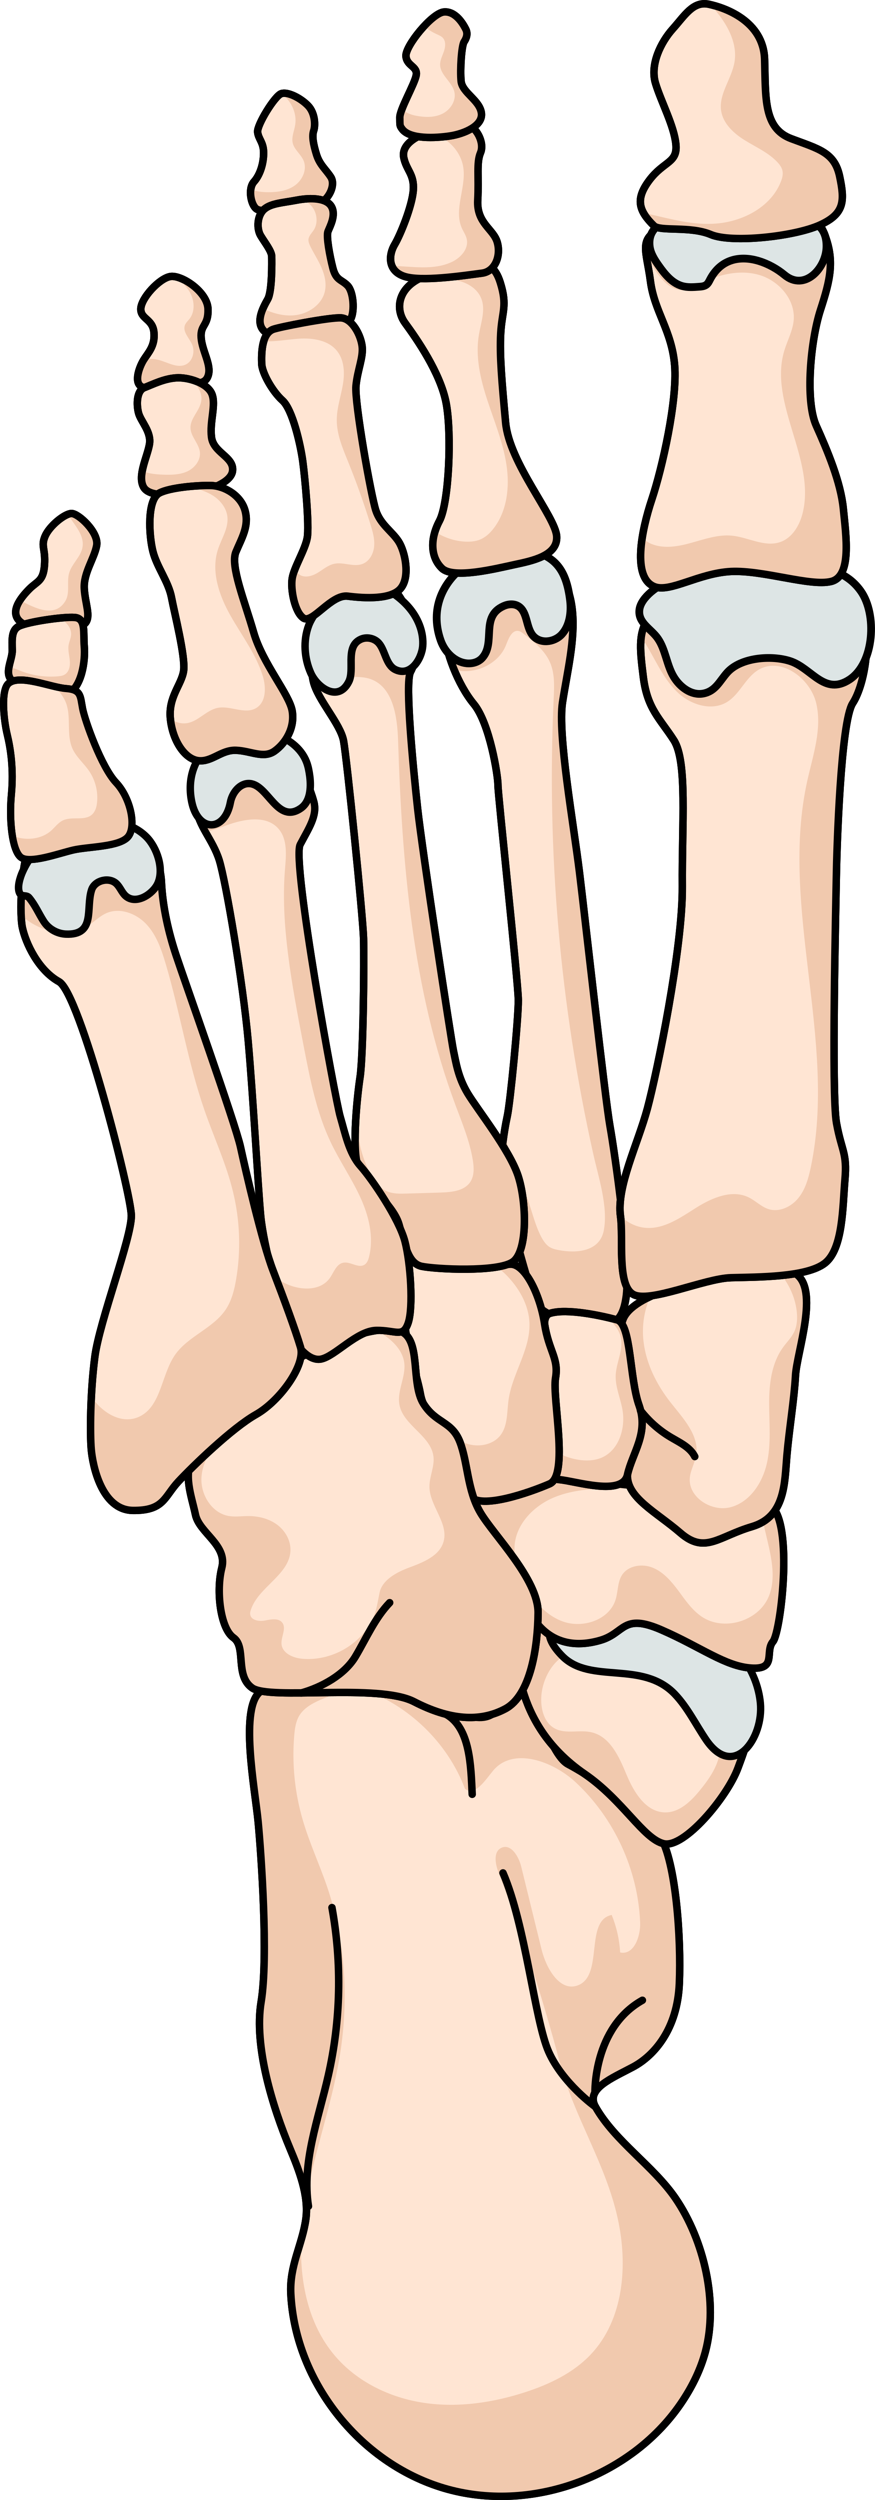 <?xml version="1.0" encoding="utf-8"?>
<!-- Generator: Adobe Illustrator 24.0.1, SVG Export Plug-In . SVG Version: 6.00 Build 0)  -->
<svg version="1.1" id="Camada_1" xmlns="http://www.w3.org/2000/svg" xmlns:xlink="http://www.w3.org/1999/xlink" x="0px" y="0px"
	 width="119.93px" height="342.58px" viewBox="0 0 119.93 342.58" enable-background="new 0 0 119.93 342.58" xml:space="preserve">
<g>
	
		<path fill="#FFE5D3" stroke="#000000" stroke-width="1.023" stroke-linecap="round" stroke-linejoin="round" stroke-miterlimit="10" d="
		M65.01,77.27c-1.93,1.03-4.3,6.04-4.15,9.01c0.15,2.97,1.89,7.54,4.08,10.19c2.19,2.65,3.32,9.87,3.31,11.11
		c-0.01,1.23,2.77,26.92,2.79,29.45c0.02,2.53-1.1,14.05-1.51,15.91c-0.41,1.86-1.32,7.33-0.62,9.92s3.6,14.13,4.6,15.79
		c1,1.66,5.75,3.16,7.8,2.96c2.06-0.19,3.99,0.34,4.54-4.13c0.55-4.46-1.56-19.32-2.24-23.14c-0.68-3.83-3.35-27.97-4.18-34.77
		c-0.83-6.8-3.01-18.92-2.33-23.33c0.69-4.41,1.73-8.53,1.36-12.45c-0.37-3.92-2.06-6.03-4.26-6.67
		C72.01,76.47,66.84,76.29,65.01,77.27z"/>
	<path fill="#F1C9AE" d="M85.86,177.48c0.55-4.46-1.56-19.32-2.24-23.14c-0.68-3.83-3.35-27.97-4.18-34.77
		c-0.83-6.8-3.01-18.92-2.33-23.33c0.69-4.41,1.73-8.53,1.36-12.45s-2.06-6.03-4.26-6.67c-2.2-0.64-7.37-0.82-9.2,0.16
		c-1.93,1.03-4.3,6.04-4.15,9.01c0.08,1.56,0.6,3.56,1.39,5.49c2.76,0.73,6.1-0.72,7.13-3.45c0.33-0.87,0.82-2.08,1.73-1.86
		c0.23,0.05,0.42,0.2,0.61,0.34c1.45,1.12,2.96,2.31,3.68,3.99c0.65,1.52,0.57,3.24,0.49,4.89c-0.97,20.94,0.86,42,5.43,62.46
		c0.7,3.15,2.07,7.24,1.43,10.49c-0.56,2.82-3.64,3.15-6.21,2.65c-0.48-0.09-0.97-0.22-1.36-0.51c-1.51-1.16-2.26-5.01-2.96-6.73
		c-1.17-2.86-2.34-5.76-3.12-8.75c-0.37,2.42-0.69,5.7-0.19,7.55c0.7,2.59,3.6,14.13,4.6,15.79s5.75,3.16,7.8,2.96
		C83.38,181.41,85.31,181.94,85.86,177.48z"/>
	
		<path fill="none" stroke="#000000" stroke-width="1.023" stroke-linecap="round" stroke-linejoin="round" stroke-miterlimit="10" d="
		M65.01,77.27c-1.93,1.03-4.3,6.04-4.15,9.01c0.15,2.97,1.89,7.54,4.08,10.19c2.19,2.65,3.32,9.87,3.31,11.11
		c-0.01,1.23,2.77,26.92,2.79,29.45c0.02,2.53-1.1,14.05-1.51,15.91c-0.41,1.86-1.32,7.33-0.62,9.92s3.6,14.13,4.6,15.79
		c1,1.66,5.75,3.16,7.8,2.96c2.06-0.19,3.99,0.34,4.54-4.13c0.55-4.46-1.56-19.32-2.24-23.14c-0.68-3.83-3.35-27.97-4.18-34.77
		c-0.83-6.8-3.01-18.92-2.33-23.33c0.69-4.41,1.73-8.53,1.36-12.45c-0.37-3.92-2.06-6.03-4.26-6.67
		C72.01,76.47,66.84,76.29,65.01,77.27z"/>
	
		<path fill="#DDE5E5" stroke="#000000" stroke-width="1.06" stroke-linecap="round" stroke-linejoin="round" stroke-miterlimit="10" d="
		M60.4,87.75c0.57,1.63,1.95,2.98,3.55,3.14c0.78,0.08,1.61-0.14,2.15-0.74c1.89-2.1-0.32-5.67,2.94-7.11
		c0.67-0.3,1.49-0.35,2.1,0.08c1.14,0.81,0.96,2.71,1.81,3.86c0.95,1.29,2.98,1.11,4.05-0.06c1.07-1.17,1.33-2.98,1.14-4.62
		c-0.53-4.39-2.17-6.34-6.22-7C65.88,74.31,57.64,79.9,60.4,87.75z"/>
	
		<path fill="#FFE5D3" stroke="#000000" stroke-width="1.023" stroke-linecap="round" stroke-linejoin="round" stroke-miterlimit="10" d="
		M35.79,231.72c-3.06,2.04-0.83,13.47-0.41,17.9c0.42,4.43,1.42,18.6,0.41,24.69s1.59,14.45,3.98,20.15c1.2,2.87,2.6,6.42,2.15,9.62
		c-0.51,3.58-2.26,6.37-2.06,10.25c0.62,12.23,9.74,23.56,21.56,26.78c11.82,3.22,25.43-1.92,32.16-12.15
		c1.37-2.08,2.47-4.34,3.11-6.74c1.79-6.75-0.19-15.25-4.1-20.98c-3.06-4.48-8.28-7.78-10.98-12.55c-1.4-2.48,2.26-3.91,5.17-5.47
		c2.91-1.56,6.07-5.2,6.33-11.42c0.27-6.22-0.47-16.7-2.64-20.19c-2.17-3.49-9.92-8.45-12.59-9.85c-2.67-1.4-4.62-10.52-6.95-10.45
		c-2.34,0.07-1.68,4.36-5.62,4.01s-8.08-3-12.85-4.07C47.7,230.18,39.01,229.57,35.79,231.72z"/>
	<path fill="#F1C9AE" d="M93.58,328.96c1.37-2.08,2.47-4.34,3.11-6.74c1.79-6.75-0.19-15.25-4.1-20.98
		c-3.06-4.48-8.28-7.78-10.98-12.55c-1.4-2.48,2.26-3.91,5.17-5.47c2.91-1.56,6.07-5.2,6.33-11.42c0.27-6.22-0.47-16.7-2.64-20.19
		c-2.17-3.49-9.92-8.45-12.59-9.85c-2.67-1.4-4.62-10.52-6.95-10.45s-1.68,4.36-5.62,4.01c-3.93-0.35-8.08-3-12.85-4.07
		c-4.76-1.06-13.45-1.67-16.67,0.47c-3.06,2.04-0.83,13.47-0.41,17.9c0.42,4.43,1.42,18.6,0.41,24.69
		c-1.01,6.09,1.59,14.45,3.98,20.15c0.88,2.11,1.87,4.58,2.15,7.02c1.15-6.5,3.45-12.76,4.57-19.27c1.36-7.86,0.92-16.08-1.64-23.63
		c-1.05-3.09-2.44-6.05-3.35-9.18c-1.1-3.75-1.5-7.71-1.17-11.61c0.08-0.93,0.21-1.9,0.69-2.7c0.62-1.02,1.72-1.65,2.81-2.13
		c1.82-0.8,3.77-1.33,5.75-1.56c6.4,2.23,11.76,7.36,14.15,13.71c1.33,1.09,2.75-1.13,3.84-2.46c2.71-3.31,8.16-1.36,11.3,1.54
		c5.31,4.93,8.57,12,8.87,19.23c0.08,1.91-0.86,4.53-2.74,4.12c-0.1-1.76-0.49-3.5-1.16-5.14c-3.76,0.77-1.05,8.3-4.64,9.65
		c-2.49,0.93-4.35-2.36-4.98-4.95c-0.93-3.77-1.85-7.55-2.78-11.32c-0.34-1.39-1.4-3.18-2.71-2.58c-1.13,0.51-0.86,2.17-0.42,3.33
		c3.28,8.58,6.1,17.34,8.45,26.22c1.96,7.41,6.22,13.62,7.9,21.21c1.43,6.47,0.84,13.92-3.74,18.72c-2.37,2.48-5.57,4.01-8.83,5.08
		c-4.48,1.47-9.28,2.19-13.95,1.5s-9.2-2.87-12.25-6.47c-3.68-4.34-4.84-10.2-4.6-15.96c-0.69,2.4-1.58,4.65-1.44,7.49
		c0.62,12.23,9.74,23.56,21.56,26.78C73.23,344.33,86.84,339.19,93.58,328.96z"/>
	
		<path fill="none" stroke="#000000" stroke-width="1.023" stroke-linecap="round" stroke-linejoin="round" stroke-miterlimit="10" d="
		M35.79,231.72c-3.06,2.04-0.83,13.47-0.41,17.9c0.42,4.43,1.42,18.6,0.41,24.69s1.59,14.45,3.98,20.15c1.2,2.87,2.6,6.42,2.15,9.62
		c-0.51,3.58-2.26,6.37-2.06,10.25c0.62,12.23,9.74,23.56,21.56,26.78c11.82,3.22,25.43-1.92,32.16-12.15
		c1.37-2.08,2.47-4.34,3.11-6.74c1.79-6.75-0.19-15.25-4.1-20.98c-3.06-4.48-8.28-7.78-10.98-12.55c-1.4-2.48,2.26-3.91,5.17-5.47
		c2.91-1.56,6.07-5.2,6.33-11.42c0.27-6.22-0.47-16.7-2.64-20.19c-2.17-3.49-9.92-8.45-12.59-9.85c-2.67-1.4-4.62-10.52-6.95-10.45
		c-2.34,0.07-1.68,4.36-5.62,4.01s-8.08-3-12.85-4.07C47.7,230.18,39.01,229.57,35.79,231.72z"/>
	
		<path fill="#FFE5D3" stroke="#000000" stroke-width="1.023" stroke-linecap="round" stroke-linejoin="round" stroke-miterlimit="10" d="
		M73.52,222.35c-1.2-0.02-2.92,5.69-1.88,9.22s3.24,7.9,8.5,11.51c5.26,3.61,8.05,8.91,10.84,9.56c2.78,0.65,8.65-6.32,10.16-10.36
		c1.51-4.04,3.57-9.58,0.35-13.55s-11.51-8.11-15.36-6.1C79.66,226.02,76.7,222.4,73.52,222.35z"/>
	<path fill="#F1C9AE" d="M101.5,228.72c-0.6-0.74-1.38-1.49-2.28-2.2c-0.26,0.29-0.48,0.61-0.64,0.98c-0.4,0.91-0.38,1.95-0.3,2.94
		c0.31,3.83,1.37,7.84-0.1,11.38c-0.52,1.25-1.32,2.35-2.17,3.4c-1.25,1.56-2.87,3.16-4.87,3.13c-2.61-0.05-4.26-2.75-5.26-5.16
		c-1-2.41-2.23-5.2-4.77-5.81c-1.65-0.4-3.5,0.27-5.01-0.5c-1.68-0.86-2.11-3.11-1.85-4.98c0.39-2.8,2.49-5.77,5.31-5.55l2.4-2.35
		c-3.77,0.46-6.05-1.62-8.45-1.66c-1.2-0.02-2.92,5.69-1.88,9.22s3.24,7.9,8.5,11.51s8.05,8.91,10.84,9.56
		c2.78,0.65,8.65-6.32,10.16-10.36C102.66,238.24,104.72,232.69,101.5,228.72z"/>
	
		<path fill="none" stroke="#000000" stroke-width="1.023" stroke-linecap="round" stroke-linejoin="round" stroke-miterlimit="10" d="
		M73.52,222.35c-1.2-0.02-2.92,5.69-1.88,9.22s3.24,7.9,8.5,11.51c5.26,3.61,8.05,8.91,10.84,9.56c2.78,0.65,8.65-6.32,10.16-10.36
		c1.51-4.04,3.57-9.58,0.35-13.55s-11.51-8.11-15.36-6.1C79.66,226.02,76.7,222.4,73.52,222.35z"/>
	<path fill="#DDE5E5" stroke="#000000" stroke-linecap="round" stroke-linejoin="round" stroke-miterlimit="10" d="M92.5,232.15
		c1.75,1.84,2.87,4.18,4.3,6.28c3.8,5.53,7.89-0.25,7.42-5.08c-0.42-4.32-3.27-8.18-6.96-10.46c-3.7-2.28-8.15-3.1-12.49-2.99
		c-3.9,0.09-13.47,1.22-7.68,7.05C80.94,230.82,88.05,227.48,92.5,232.15z"/>
	
		<path fill="#FFE5D3" stroke="#000000" stroke-width="1.023" stroke-linecap="round" stroke-linejoin="round" stroke-miterlimit="10" d="
		M73.52,222.35c2.26,2.86,5.41,3.4,8.78,2.41c3.37-0.98,3-3.77,8.39-1.41c5.39,2.35,8.72,4.99,12.28,5.22
		c3.56,0.24,1.82-2.25,2.97-3.62c1.14-1.36,3.04-17.84-0.83-18.91s-19.21-2.57-21.2-2.78c-1.99-0.2-8.48-1.53-12.73-0.23
		c-4.25,1.3-5.36-0.09-6.08,2.71C64.39,208.55,71.24,219.45,73.52,222.35z"/>
	<path fill="#F1C9AE" d="M105.11,206.04c-0.32-0.09-0.73-0.18-1.19-0.27c0.42,1.76,0.84,3.52,1.25,5.28
		c0.61,2.58,1.21,5.39,0.15,7.82c-1.45,3.32-6.16,4.69-9.15,2.65c-1.31-0.89-2.23-2.24-3.17-3.52c-0.95-1.27-2.02-2.55-3.48-3.16
		c-1.46-0.62-3.41-0.35-4.27,0.99c-0.62,0.98-0.53,2.24-0.87,3.35c-0.85,2.79-4.48,4-7.23,3.01c-2.75-0.99-4.63-3.57-5.76-6.26
		c-0.52-1.25-0.93-2.59-0.87-3.95c0.12-3.07,2.61-5.64,5.45-6.81c2.84-1.17,6-1.21,9.08-1.24l1.86,0.14
		c0.28-0.12,0.57-0.26,0.86-0.4c-1.9-0.2-3.34-0.34-3.87-0.4c-1.99-0.2-8.48-1.53-12.73-0.23c-4.25,1.3-5.36-0.09-6.08,2.71
		s6.13,13.71,8.42,16.6c2.26,2.86,5.41,3.4,8.78,2.41c3.37-0.98,3-3.77,8.39-1.41c5.39,2.35,8.72,4.99,12.28,5.22
		c3.56,0.24,1.82-2.25,2.97-3.62C107.09,223.59,108.99,207.12,105.11,206.04z"/>
	
		<path fill="none" stroke="#000000" stroke-width="1.023" stroke-linecap="round" stroke-linejoin="round" stroke-miterlimit="10" d="
		M73.52,222.35c2.26,2.86,5.41,3.4,8.78,2.41c3.37-0.98,3-3.77,8.39-1.41c5.39,2.35,8.72,4.99,12.28,5.22
		c3.56,0.24,1.82-2.25,2.97-3.62c1.14-1.36,3.04-17.84-0.83-18.91s-19.21-2.57-21.2-2.78c-1.99-0.2-8.48-1.53-12.73-0.23
		c-4.25,1.3-5.36-0.09-6.08,2.71C64.39,208.55,71.24,219.45,73.52,222.35z"/>
	
		<path fill="none" stroke="#000000" stroke-width="1.023" stroke-linecap="round" stroke-linejoin="round" stroke-miterlimit="10" d="
		M81.55,286.73c0,0-0.25-8.85,6.5-12.64"/>
	
		<path fill="#FFE5D3" stroke="#000000" stroke-width="1.023" stroke-linecap="round" stroke-linejoin="round" stroke-miterlimit="10" d="
		M109.03,174.51c3.33,2.18,0.18,10.74,0,14.02c-0.18,3.28-0.86,7.26-1.18,10.96s-0.19,8.34-4.79,9.7s-6.42,3.78-9.79,0.87
		s-7.39-4.84-7.27-7.99c0.12-3.15,2.66-6.22,1.6-9.47c-1.06-3.25-3.52-8.38-2.2-11.82s10.38-5.58,14.77-5.71
		C104.57,174.94,106.63,172.94,109.03,174.51z"/>
	<path fill="#F1C9AE" d="M103.06,209.19c4.61-1.36,4.47-6,4.79-9.7c0.32-3.7,1-7.68,1.18-10.96c0.18-3.28,3.33-11.84,0-14.02
		c-0.85-0.56-1.66-0.66-2.55-0.56c1.45,1.6,2.47,3.56,2.72,5.71c0.11,0.97,0.07,1.99-0.36,2.87c-0.37,0.76-0.99,1.37-1.49,2.06
		c-1.61,2.19-1.94,5.07-1.93,7.79c0.01,2.72,0.29,5.48-0.31,8.14c-0.6,2.66-2.31,5.28-4.94,6c-2.62,0.72-5.9-1.36-5.62-4.06
		c0.11-1.04,0.68-1.99,0.86-3.02c0.48-2.74-1.78-5.08-3.5-7.27c-1.91-2.43-3.36-5.31-3.71-8.38c-0.24-2.08,0.08-4.24,0.94-6.12
		c-1.85,0.86-3.3,1.91-3.76,3.13c-1.32,3.44,1.14,8.57,2.2,11.82c1.06,3.25-1.47,6.33-1.6,9.47s3.91,5.08,7.27,7.99
		C96.64,212.97,98.45,210.55,103.06,209.19z"/>
	
		<path fill="none" stroke="#000000" stroke-width="1.023" stroke-linecap="round" stroke-linejoin="round" stroke-miterlimit="10" d="
		M109.03,174.51c3.33,2.18,0.18,10.74,0,14.02c-0.18,3.28-0.86,7.26-1.18,10.96s-0.19,8.34-4.79,9.7s-6.42,3.78-9.79,0.87
		s-7.39-4.84-7.27-7.99c0.12-3.15,2.66-6.22,1.6-9.47c-1.06-3.25-3.52-8.38-2.2-11.82s10.38-5.58,14.77-5.71
		C104.57,174.94,106.63,172.94,109.03,174.51z"/>
	
		<path fill="#FFE5D3" stroke="#000000" stroke-width="1.023" stroke-linecap="round" stroke-linejoin="round" stroke-miterlimit="10" d="
		M75.37,179.97c-1.49,0.48-0.41,4.11,0.19,6.69s-4.01,5.99-2.52,9.5c1.5,3.51,1.31,6.38,3.63,6.59c2.33,0.21,8.67,2.32,9.33-0.67
		c0.66-2.99,2.94-5.69,1.6-9.47c-1.35-3.78-1.06-11.21-3.03-11.75C82.59,180.32,77.69,179.23,75.37,179.97z"/>
	<path fill="#F1C9AE" d="M86.01,202.07c0.66-2.99,2.94-5.69,1.6-9.47c-1.35-3.78-1.06-11.21-3.03-11.75
		c-0.37-0.1-0.84-0.22-1.37-0.34c0.84,0.78,1.62,1.62,1.87,2.72c0.4,1.71-0.6,3.42-0.69,5.17c-0.08,1.62,0.64,3.15,0.92,4.74
		c0.46,2.55-0.47,5.58-2.85,6.6c-1.01,0.43-2.16,0.46-3.24,0.28c-2.42-0.4-4.66-1.82-6.05-3.84l0.39-3.28
		c-0.21,0.18-0.42,0.36-0.62,0.54c-0.24,0.89-0.28,1.81,0.12,2.73c1.5,3.51,1.31,6.38,3.63,6.59
		C79,202.96,85.35,205.07,86.01,202.07z"/>
	
		<path fill="none" stroke="#000000" stroke-width="1.023" stroke-linecap="round" stroke-linejoin="round" stroke-miterlimit="10" d="
		M75.37,179.97c-1.49,0.48-0.41,4.11,0.19,6.69s-4.01,5.99-2.52,9.5c1.5,3.51,1.31,6.38,3.63,6.59c2.33,0.21,8.67,2.32,9.33-0.67
		c0.66-2.99,2.94-5.69,1.6-9.47c-1.35-3.78-1.06-11.21-3.03-11.75C82.59,180.32,77.69,179.23,75.37,179.97z"/>
	
		<path fill="#FFE5D3" stroke="#000000" stroke-width="1.023" stroke-linecap="round" stroke-linejoin="round" stroke-miterlimit="10" d="
		M69.86,173.24c2.1-0.21,4.19,4.3,4.77,8.12c0.58,3.82,1.98,4.73,1.51,7.47c-0.47,2.75,1.88,13.33-0.82,14.5
		c-2.7,1.17-9.46,3.55-10.88,1.68c-1.42-1.87-0.09-6.96-2.38-8.81c-2.29-1.85-3.95-2.48-4.44-5.2s-2.11-7.03-2.22-10.66
		c-0.1-3.62-1.03-7.91,0.85-8.61C58.15,171.04,67.75,173.45,69.86,173.24z"/>
	<g>
		<path fill="#F1C9AE" d="M76.14,188.83c0.47-2.75-0.94-3.66-1.51-7.47c-0.58-3.82-2.66-8.33-4.77-8.12
			c-0.48,0.05-1.35-0.04-2.42-0.2c0.63,0.47,1.23,0.97,1.8,1.52c1.84,1.81,3.25,4.2,3.33,6.78c0.11,3.65-2.37,6.89-2.87,10.51
			c-0.23,1.67-0.09,3.53-1.13,4.85c-0.89,1.13-2.49,1.54-3.91,1.29c-0.59-0.1-1.15-0.32-1.69-0.58c1.02,2.3,0.32,6.05,1.5,7.6
			c1.42,1.87,8.18-0.51,10.88-1.68C78.02,202.16,75.67,191.58,76.14,188.83z"/>
		<path fill="#F1C9AE" d="M56.14,185.05l0.17-0.76c-0.12-0.05-0.25-0.06-0.37-0.1C56.01,184.48,56.07,184.77,56.14,185.05z"/>
	</g>
	
		<path fill="none" stroke="#000000" stroke-width="1.023" stroke-linecap="round" stroke-linejoin="round" stroke-miterlimit="10" d="
		M69.86,173.24c2.1-0.21,4.19,4.3,4.77,8.12c0.58,3.82,1.98,4.73,1.51,7.47c-0.47,2.75,1.88,13.33-0.82,14.5
		c-2.7,1.17-9.46,3.55-10.88,1.68c-1.42-1.87-0.09-6.96-2.38-8.81c-2.29-1.85-3.95-2.48-4.44-5.2s-2.11-7.03-2.22-10.66
		c-0.1-3.62-1.03-7.91,0.85-8.61C58.15,171.04,67.75,173.45,69.86,173.24z"/>
	
		<path fill="#FFE5D3" stroke="#000000" stroke-width="1.023" stroke-linecap="round" stroke-linejoin="round" stroke-miterlimit="10" d="
		M26.56,199.57c-1.56,2.33-0.29,5.48,0.23,7.98s4.41,4.16,3.61,7.29c-0.8,3.13-0.21,8.29,1.6,9.57c1.81,1.28,0.15,5.17,2.56,6.88
		c2.42,1.71,17.31-0.64,22.18,1.88s9.02,2.85,12.52,0.98c3.5-1.87,4.45-8.56,4.49-13.15c0.04-4.59-6.11-10.65-7.92-13.75
		c-1.81-3.1-1.69-6.79-2.8-9.67s-3.3-2.5-5.01-5.27c-1.71-2.77-0.3-8.58-2.98-9.83s-9.99,1.5-14.22,3.68S28.85,196.15,26.56,199.57z
		"/>
	<path fill="#F1C9AE" d="M69.26,234.15c3.5-1.87,4.45-8.56,4.49-13.15s-6.11-10.65-7.92-13.75c-1.81-3.1-1.69-6.79-2.8-9.67
		c-1.11-2.88-3.3-2.5-5.01-5.27c-1.71-2.77-0.3-8.58-2.98-9.83c-0.8-0.38-2.02-0.39-3.44-0.17c0.13,0.07,0.26,0.14,0.39,0.22
		c1.62,0.95,3.18,2.36,3.42,4.22c0.24,1.93-1.03,3.85-0.66,5.76c0.54,2.82,4.31,4.21,4.66,7.06c0.17,1.39-0.56,2.75-0.55,4.16
		c0.03,2.63,2.64,4.97,1.94,7.5c-0.55,1.99-2.82,2.86-4.75,3.58c-1.58,0.59-3.66,1.63-4.03,3.45c-0.36,1.76-0.47,3.04-1.55,4.67
		c-1.93,2.92-5.51,4.66-9,4.37c-1.26-0.1-2.74-0.72-2.88-1.98c-0.11-1.02,0.72-2.17,0.09-2.98c-0.51-0.65-1.52-0.45-2.34-0.29
		c-0.81,0.16-1.94-0.01-2.05-0.83c-0.03-0.21,0.02-0.42,0.09-0.62c1.03-3.15,5.28-4.79,5.43-8.1c0.06-1.41-0.72-2.77-1.86-3.6
		c-1.14-0.83-2.58-1.17-3.98-1.16c-0.88,0.01-1.77,0.14-2.64-0.01c-2.29-0.41-3.83-2.88-3.72-5.21c0.11-2.33,1.54-4.42,3.31-5.94
		l-1.33-0.74c-1.3,1.43-2.39,2.74-3.03,3.7c-1.56,2.33-0.29,5.48,0.23,7.98c0.51,2.5,4.41,4.16,3.61,7.29
		c-0.8,3.13-0.21,8.29,1.6,9.57c1.81,1.28,0.15,5.17,2.56,6.88c2.42,1.71,17.31-0.64,22.18,1.88
		C61.61,235.7,65.76,236.03,69.26,234.15z"/>
	
		<path fill="none" stroke="#000000" stroke-width="1.023" stroke-linecap="round" stroke-linejoin="round" stroke-miterlimit="10" d="
		M26.56,199.57c-1.56,2.33-0.29,5.48,0.23,7.98s4.41,4.16,3.61,7.29c-0.8,3.13-0.21,8.29,1.6,9.57c1.81,1.28,0.15,5.17,2.56,6.88
		c2.42,1.71,17.31-0.64,22.18,1.88s9.02,2.85,12.52,0.98c3.5-1.87,4.45-8.56,4.49-13.15c0.04-4.59-6.11-10.65-7.92-13.75
		c-1.81-3.1-1.69-6.79-2.8-9.67s-3.3-2.5-5.01-5.27c-1.71-2.77-0.3-8.58-2.98-9.83s-9.99,1.5-14.22,3.68S28.85,196.15,26.56,199.57z
		"/>
	
		<path fill="none" stroke="#000000" stroke-width="1.023" stroke-linecap="round" stroke-linejoin="round" stroke-miterlimit="10" d="
		M81.61,288.69c0,0-4.49-3.2-6.41-7.54s-3.13-17.28-6.26-24.51"/>
	
		<path fill="none" stroke="#000000" stroke-width="1.023" stroke-linecap="round" stroke-linejoin="round" stroke-miterlimit="10" d="
		M61.17,234.93c3.29,1.87,3.37,7.06,3.55,10.94"/>
	
		<path fill="none" stroke="#000000" stroke-width="1.023" stroke-linecap="round" stroke-linejoin="round" stroke-miterlimit="10" d="
		M42.28,302.32c-0.94-6,1.37-11.97,2.71-17.89c1.72-7.54,1.89-15.43,0.51-23.04"/>
	
		<path fill="none" stroke="#000000" stroke-width="1.023" stroke-linecap="round" stroke-linejoin="round" stroke-miterlimit="10" d="
		M41.3,231.98c2.81-0.79,5.94-2.5,7.43-5.01s2.66-5.25,4.68-7.36"/>
	
		<path fill="#FFE5D3" stroke="#000000" stroke-width="1.023" stroke-linecap="round" stroke-linejoin="round" stroke-miterlimit="10" d="
		M64.52,35.92c2.27-0.15,3.4,0.69,4.06,2.83c0.99,3.19,0.22,3.89,0.05,6.91c-0.17,3.03,0.16,6.68,0.67,12.25s6.83,12.88,7,15.58
		c0.17,2.7-3.48,3.38-5.85,3.89c-2.38,0.51-8.31,2-9.87,0.5c-1.56-1.5-1.67-4-0.35-6.5c1.32-2.5,1.71-11.98,0.92-16.15
		c-0.79-4.16-4.1-8.87-5.61-10.94c-1.52-2.07-0.91-5.12,2.75-6.46L64.52,35.92z"/>
	<path fill="#F1C9AE" d="M68.63,45.66c0.17-3.03,0.93-3.73-0.05-6.91c-0.66-2.13-1.8-2.97-4.06-2.83l-6.24,1.92
		c-0.65,0.24-1.21,0.54-1.67,0.87c0.29-0.02,0.58-0.05,0.86-0.08c1.58-0.18,3.16-0.49,4.73-0.28c1.57,0.21,3.17,1.06,3.76,2.54
		c0.62,1.55-0.03,3.28-0.31,4.92c-0.53,3.02,0.19,6.12,1.15,9.04s2.15,5.78,2.61,8.81c0.47,3.03,0.11,6.35-1.77,8.77
		c-0.48,0.62-1.07,1.17-1.78,1.48c-0.65,0.28-1.37,0.34-2.07,0.31c-1.47-0.07-2.92-0.55-4.15-1.36c-0.61,1.98-0.31,3.83,0.95,5.04
		c1.56,1.5,7.49,0.01,9.87-0.5c2.38-0.51,6.02-1.19,5.85-3.89c-0.17-2.7-6.49-10.01-7-15.58C68.8,52.34,68.46,48.69,68.63,45.66z"/>
	
		<path fill="none" stroke="#000000" stroke-width="1.023" stroke-linecap="round" stroke-linejoin="round" stroke-miterlimit="10" d="
		M64.52,35.92c2.27-0.15,3.4,0.69,4.06,2.83c0.99,3.19,0.22,3.89,0.05,6.91c-0.17,3.03,0.16,6.68,0.67,12.25s6.83,12.88,7,15.58
		c0.17,2.7-3.48,3.38-5.85,3.89c-2.38,0.51-8.31,2-9.87,0.5c-1.56-1.5-1.67-4-0.35-6.5c1.32-2.5,1.71-11.98,0.92-16.15
		c-0.79-4.16-4.1-8.87-5.61-10.94c-1.52-2.07-0.91-5.12,2.75-6.46L64.52,35.92z"/>
	
		<path fill="#FFE5D3" stroke="#000000" stroke-width="1.023" stroke-linecap="round" stroke-linejoin="round" stroke-miterlimit="10" d="
		M66.07,37.43c1.81-0.24,2.61-2.39,2.09-4.22c-0.51-1.84-2.85-2.59-2.68-5.78c0.17-3.19-0.2-5.13,0.38-6.49
		c0.58-1.35-0.51-3.58-2.01-3.95c-1.5-0.37-3.43,0.66-5.16,1.17c-1.73,0.51-3.7,1.7-3.35,3.44c0.36,1.74,1.45,2.27,1.31,4.43
		c-0.14,2.16-1.78,6.17-2.56,7.48s-1.05,3.51,1.24,4.33S63.56,37.76,66.07,37.43z"/>
	<path fill="#F1C9AE" d="M66.07,37.43c1.81-0.24,2.61-2.39,2.09-4.22s-2.85-2.59-2.68-5.78c0.17-3.19-0.2-5.13,0.38-6.49
		c0.58-1.35-0.51-3.58-2.01-3.95c-0.41-0.1-0.85-0.09-1.31-0.02l-2.85,0.86c-0.34,0.12-0.67,0.24-1,0.33
		c-0.06,0.02-0.11,0.04-0.17,0.06c2.5,0.24,4.69,2.36,5,4.86c0.34,2.74-1.34,5.65-0.22,8.18c0.23,0.51,0.57,0.98,0.68,1.53
		c0.27,1.32-0.84,2.54-2.06,3.11c-2.52,1.18-5.4,0.6-8.22,0.53c0.24,0.59,0.74,1.1,1.62,1.41C57.62,38.65,63.56,37.76,66.07,37.43z"
		/>
	
		<path fill="none" stroke="#000000" stroke-width="1.023" stroke-linecap="round" stroke-linejoin="round" stroke-miterlimit="10" d="
		M66.07,37.43c1.81-0.24,2.61-2.39,2.09-4.22c-0.51-1.84-2.85-2.59-2.68-5.78c0.17-3.19-0.2-5.13,0.38-6.49
		c0.58-1.35-0.51-3.58-2.01-3.95c-1.5-0.37-3.43,0.66-5.16,1.17c-1.73,0.51-3.7,1.7-3.35,3.44c0.36,1.74,1.45,2.27,1.31,4.43
		c-0.14,2.16-1.78,6.17-2.56,7.48s-1.05,3.51,1.24,4.33S63.56,37.76,66.07,37.43z"/>
	
		<path fill="#FFE5D3" stroke="#000000" stroke-width="1.023" stroke-linecap="round" stroke-linejoin="round" stroke-miterlimit="10" d="
		M55.11,17.67c1.04,1.44,4.58,1.26,6.56,0.96c1.98-0.3,4.55-1.4,4.31-3.15c-0.24-1.76-2.62-2.77-2.78-4.35
		c-0.16-1.59,0.06-4.88,0.41-5.4c0.34-0.52,0.54-1.11,0.23-1.73s-1.36-2.51-3-2.36s-5.34,4.7-5.2,6.08s1.65,1.36,1.4,2.62
		s-2.27,4.69-2.24,5.78C54.82,17.21,54.77,17.2,55.11,17.67z"/>
	<path fill="#F1C9AE" d="M65.98,15.47c-0.24-1.76-2.62-2.77-2.78-4.35s0.06-4.88,0.41-5.4c0.34-0.52,0.54-1.11,0.23-1.73
		c-0.32-0.62-1.36-2.51-3-2.36c-0.69,0.06-1.76,0.92-2.74,1.99c0.56,0.42,1.15,0.79,1.79,1.08c0.28,0.13,0.58,0.25,0.79,0.47
		c0.45,0.47,0.38,1.23,0.17,1.85c-0.21,0.62-0.54,1.22-0.53,1.87c0.04,1.42,1.65,2.33,1.96,3.72c0.27,1.19-0.55,2.44-1.65,2.98
		c-1.1,0.54-2.4,0.5-3.6,0.27c-0.69-0.13-1.46-0.42-1.94-0.9c-0.18,0.48-0.3,0.89-0.29,1.16c0.03,1.09-0.02,1.09,0.32,1.56
		c1.04,1.44,4.58,1.26,6.56,0.96C63.65,18.32,66.22,17.23,65.98,15.47z"/>
	
		<path fill="none" stroke="#000000" stroke-width="1.023" stroke-linecap="round" stroke-linejoin="round" stroke-miterlimit="10" d="
		M55.11,17.67c1.04,1.44,4.58,1.26,6.56,0.96c1.98-0.3,4.55-1.4,4.31-3.15c-0.24-1.76-2.62-2.77-2.78-4.35
		c-0.16-1.59,0.06-4.88,0.41-5.4c0.34-0.52,0.54-1.11,0.23-1.73s-1.36-2.51-3-2.36s-5.34,4.7-5.2,6.08s1.65,1.36,1.4,2.62
		s-2.27,4.69-2.24,5.78C54.82,17.21,54.77,17.2,55.11,17.67z"/>
	
		<path fill="#FFE5D3" stroke="#000000" stroke-width="1.023" stroke-linecap="round" stroke-linejoin="round" stroke-miterlimit="10" d="
		M43.14,81.57c-0.9,2.11-0.79,9.29-0.19,11.82s3.7,5.77,4.14,8.12c0.44,2.35,2.65,23.95,2.74,27.07c0.09,3.12-0.03,16.03-0.48,19.02
		c-0.45,2.99-1.04,9.39-0.39,11.84c0.65,2.45,4.89,5.48,5.72,8.3c0.83,2.82,1.23,5.37,3.11,5.78c1.88,0.4,10.41,0.84,12.49-0.61
		c2.09-1.45,1.9-8.27,0.72-11.82c-1.19-3.56-5.56-9.04-6.9-11.27c-1.34-2.23-1.61-4.28-1.94-5.8s-4.32-27.7-4.92-33.23
		c-0.6-5.52-1.76-17.23-0.98-18.7s1.22-3.61,0.69-5.63c-0.53-2.02-2.59-6.28-4.67-7.25s-5.25-0.81-6.13-0.5
		C45.28,79.01,43.48,80.76,43.14,81.57z"/>
	<path fill="#F1C9AE" d="M64.1,149.81c-1.34-2.23-1.61-4.28-1.94-5.8s-4.32-27.7-4.92-33.23c-0.6-5.52-1.76-17.23-0.98-18.7
		s1.22-3.61,0.69-5.63c-0.42-1.59-1.78-4.56-3.36-6.23c-0.71-0.48-1.46-0.89-2.28-1.19c-1.71-0.64-3.62-0.68-5.38-0.22
		c-0.92,0.48-2.47,2.02-2.79,2.77c-0.73,1.71-0.79,6.77-0.47,9.96c0.8,0.64,1.74,1.08,2.79,1.22c1.79,0.24,3.68-0.31,5.38,0.31
		c3.04,1.12,3.61,5.11,3.72,8.35c0.54,16.94,1.95,34.11,7.86,49.99c0.93,2.49,1.97,4.97,2.39,7.59c0.16,1.01,0.21,2.11-0.35,2.96
		c-0.82,1.23-2.53,1.4-4.02,1.45c-1.57,0.05-3.14,0.1-4.71,0.14c-0.93,0.03-1.9,0.05-2.74-0.33c-1.07-0.48-1.78-1.52-2.32-2.57
		c-1.4-2.75-1.96-5.92-1.6-8.99l-0.2,0.19c-0.23,2.86-0.32,6.03,0.09,7.59c0.65,2.45,4.89,5.48,5.72,8.3
		c0.83,2.82,1.23,5.37,3.11,5.78c1.88,0.4,10.41,0.84,12.49-0.61c2.09-1.45,1.9-8.27,0.72-11.82
		C69.81,157.53,65.43,152.05,64.1,149.81z"/>
	
		<path fill="none" stroke="#000000" stroke-width="1.023" stroke-linecap="round" stroke-linejoin="round" stroke-miterlimit="10" d="
		M43.14,81.57c-0.9,2.11-0.79,9.29-0.19,11.82s3.7,5.77,4.14,8.12c0.44,2.35,2.65,23.95,2.74,27.07c0.09,3.12-0.03,16.03-0.48,19.02
		c-0.45,2.99-1.04,9.39-0.39,11.84c0.65,2.45,4.89,5.48,5.72,8.3c0.83,2.82,1.23,5.37,3.11,5.78c1.88,0.4,10.41,0.84,12.49-0.61
		c2.09-1.45,1.9-8.27,0.72-11.82c-1.19-3.56-5.56-9.04-6.9-11.27c-1.34-2.23-1.61-4.28-1.94-5.8s-4.32-27.7-4.92-33.23
		c-0.6-5.52-1.76-17.23-0.98-18.7s1.22-3.61,0.69-5.63c-0.53-2.02-2.59-6.28-4.67-7.25s-5.25-0.81-6.13-0.5
		C45.28,79.01,43.48,80.76,43.14,81.57z"/>
	
		<path fill="#DDE5E5" stroke="#000000" stroke-width="1.02" stroke-linecap="round" stroke-linejoin="round" stroke-miterlimit="10" d="
		M48.12,90.41c0.02-1.17,0.17-2.27,1.3-2.8c0.82-0.39,1.89-0.17,2.49,0.51c0.88,0.99,0.98,2.98,2.25,3.62
		c2.09,1.05,3.63-1.41,3.78-3.2c0.14-1.8-0.55-3.61-1.67-5.03s-2.64-2.48-4.26-3.29c-0.51-0.26-1.04-0.49-1.6-0.58
		c-3.03-0.48-7.12,3.45-8.1,6.06c-0.78,2.08-0.61,4.5,0.28,6.51c0.89,2.02,3.79,4.1,5.23,1.17C48.21,92.57,48.11,91.46,48.12,90.41z
		"/>
	
		<path fill="#FFE5D3" stroke="#000000" stroke-width="1" stroke-linecap="round" stroke-linejoin="round" stroke-miterlimit="10" d="
		M29.06,101.64c-0.9,0.94-2.64,5.95-2.25,8.79c0.39,2.83,2.33,4.56,3.24,7.44c0.9,2.88,3.26,16.8,3.96,24.69
		c0.7,7.89,1.34,19.86,1.73,24.03s2.63,12.1,3.44,14.61s2.87,5.37,4.78,5.04c1.91-0.33,4.94-3.91,7.62-3.95
		c2.68-0.04,3.66,1.08,4.37-1.02c0.71-2.1,0.34-8.12-0.46-11.18s-4.48-8.5-6.08-10.29c-1.6-1.79-2.12-4.57-2.78-6.8
		s-6.67-35.02-5.49-37.27s2.39-3.97,1.88-5.87s-1.3-3.36-1.84-5.05s-2.93-3.39-4.34-4.19C35.43,99.83,31.43,99.19,29.06,101.64z"/>
	<path fill="#F1C9AE" d="M55.49,170.09c-0.8-3.06-4.48-8.5-6.08-10.29c-1.6-1.79-2.12-4.57-2.78-6.8
		c-0.66-2.23-6.67-35.02-5.49-37.27c1.18-2.25,2.39-3.97,1.88-5.87c-0.51-1.9-1.3-3.36-1.84-5.05s-2.93-3.39-4.34-4.19
		c-1.41-0.8-5.41-1.43-7.78,1.02c-0.9,0.94-2.64,5.95-2.25,8.79c0.19,1.36,0.73,2.46,1.35,3.56c0.98-0.22,1.97-0.56,2.89-0.9
		c2.38-0.87,5.43-1.44,7.1,0.45c1.29,1.46,1.07,3.66,0.91,5.6c-0.31,3.81-0.07,7.66,0.4,11.45c0.53,4.3,1.35,8.55,2.17,12.8
		c0.87,4.5,1.75,9.06,3.73,13.2c1.22,2.54,2.83,4.88,4.01,7.44c1.18,2.56,1.9,5.47,1.21,8.2c-0.1,0.41-0.26,0.84-0.62,1.07
		c-0.85,0.54-1.94-0.48-2.93-0.27c-0.95,0.2-1.28,1.34-1.84,2.12c-1.37,1.89-4.32,1.68-6.37,0.57c-0.51-0.28-1-0.6-1.45-0.96
		c0.69,2.72,1.42,5.22,1.82,6.44c0.81,2.51,2.87,5.37,4.78,5.04c1.91-0.33,4.94-3.91,7.62-3.95c2.68-0.04,3.66,1.08,4.37-1.02
		C56.65,179.17,56.29,173.15,55.49,170.09z"/>
	
		<path fill="none" stroke="#000000" stroke-width="1" stroke-linecap="round" stroke-linejoin="round" stroke-miterlimit="10" d="
		M29.06,101.64c-0.9,0.94-2.64,5.95-2.25,8.79c0.39,2.83,2.33,4.56,3.24,7.44c0.9,2.88,3.26,16.8,3.96,24.69
		c0.7,7.89,1.34,19.86,1.73,24.03s2.63,12.1,3.44,14.61s2.87,5.37,4.78,5.04c1.91-0.33,4.94-3.91,7.62-3.95
		c2.68-0.04,3.66,1.08,4.37-1.02c0.71-2.1,0.34-8.12-0.46-11.18s-4.48-8.5-6.08-10.29c-1.6-1.79-2.12-4.57-2.78-6.8
		s-6.67-35.02-5.49-37.27s2.39-3.97,1.88-5.87s-1.3-3.36-1.84-5.05s-2.93-3.39-4.34-4.19C35.43,99.83,31.43,99.19,29.06,101.64z"/>
	
		<path fill="#DDE5E5" stroke="#000000" stroke-width="1.02" stroke-linecap="round" stroke-linejoin="round" stroke-miterlimit="10" d="
		M31.58,109.94c0.25-1.32,1.3-2.67,2.65-2.57c2.53,0.19,3.78,5.59,6.98,3.4c1.32-0.9,1.45-2.8,1.25-4.39
		c-0.09-0.68-0.21-1.36-0.46-2c-0.74-1.9-2.55-3.22-4.5-3.83c-6.22-1.94-12.61,2.45-11.23,9.29
		C27.12,114.08,30.81,114.05,31.58,109.94z"/>
	
		<path fill="#FFE5D3" stroke="#000000" stroke-width="1.023" stroke-linecap="round" stroke-linejoin="round" stroke-miterlimit="10" d="
		M5.31,113.77c-2.43,1.68-2.71,11.14-2.25,13.31s2.18,5.86,5.03,7.44c2.85,1.58,9.88,28.97,9.91,32.05c0.03,3.08-4.36,14.44-5,19.34
		c-0.64,4.9-0.68,10.59-0.49,12.73c0.19,2.13,1.4,8.27,5.69,8.33c4.29,0.06,4.29-1.86,6.25-3.96s7.35-7.33,10.64-9.19
		c3.29-1.86,6.83-6.8,6.1-9.21c-0.72-2.4-2.26-6.59-3.76-10.49c-1.5-3.9-3.77-13.75-4.47-16.96s-7.82-23.21-8.83-26.28
		c-1.02-3.07-1.84-6.59-2-9.99s-2.18-6.8-4.62-7.88C15.09,111.92,8.42,111.62,5.31,113.77z"/>
	<path fill="#F1C9AE" d="M41.2,184.61c-0.72-2.4-2.26-6.59-3.76-10.49c-1.5-3.9-3.77-13.75-4.47-16.96s-7.82-23.21-8.83-26.28
		c-1.02-3.07-1.84-6.59-2-9.99c-0.16-3.4-2.18-6.8-4.62-7.88c-2.43-1.08-9.1-1.39-12.21,0.76c-2.02,1.4-2.55,8.16-2.41,11.65
		c2.56,2.33,6.47,3.22,9.34,1.31c0.78-0.52,1.46-1.21,2.31-1.59c1.85-0.83,4.11,0.01,5.5,1.49c1.39,1.48,2.07,3.46,2.65,5.41
		c1.98,6.67,3.06,13.59,5.35,20.16c1.29,3.71,2.97,7.3,3.89,11.12c0.95,3.91,1.1,8.02,0.42,12c-0.24,1.44-0.61,2.9-1.42,4.12
		c-1.73,2.59-5.15,3.64-6.94,6.2c-1.91,2.74-1.89,7.06-4.91,8.48c-2.38,1.12-5.08-0.49-6.57-2.76c-0.16,3.13-0.13,5.94-0.01,7.3
		c0.19,2.13,1.4,8.27,5.69,8.33c4.29,0.06,4.29-1.86,6.25-3.96c1.96-2.1,7.35-7.33,10.64-9.19S41.93,187.01,41.2,184.61z"/>
	
		<path fill="none" stroke="#000000" stroke-width="1.023" stroke-linecap="round" stroke-linejoin="round" stroke-miterlimit="10" d="
		M5.31,113.77c-2.43,1.68-2.71,11.14-2.25,13.31s2.18,5.86,5.03,7.44c2.85,1.58,9.88,28.97,9.91,32.05c0.03,3.08-4.36,14.44-5,19.34
		c-0.64,4.9-0.68,10.59-0.49,12.73c0.19,2.13,1.4,8.27,5.69,8.33c4.29,0.06,4.29-1.86,6.25-3.96s7.35-7.33,10.64-9.19
		c3.29-1.86,6.83-6.8,6.1-9.21c-0.72-2.4-2.26-6.59-3.76-10.49c-1.5-3.9-3.77-13.75-4.47-16.96s-7.82-23.21-8.83-26.28
		c-1.02-3.07-1.84-6.59-2-9.99s-2.18-6.8-4.62-7.88C15.09,111.92,8.42,111.62,5.31,113.77z"/>
	
		<path fill="#DDE5E5" stroke="#000000" stroke-width="1.02" stroke-linecap="round" stroke-linejoin="round" stroke-miterlimit="10" d="
		M12.96,112.6c-4.35,0.58-8.12,2.88-9.89,6.91c-0.32,0.73-0.76,2.08-0.38,2.87c0.29,0.6,0.91,0.18,1.29,0.63
		c0.85,1.02,1.29,2.11,2.01,3.24c0.66,1.03,1.83,1.7,3.05,1.75c4.11,0.17,2.7-3.55,3.51-6.05c0.43-1.34,2.44-1.83,3.44-0.83
		c0.48,0.48,0.71,1.17,1.21,1.63c1.44,1.3,3.75-0.23,4.42-1.68c0.91-1.98-0.11-4.95-1.55-6.39
		C18.26,112.86,15.49,112.26,12.96,112.6z"/>
	
		<path fill="#FFE5D3" stroke="#000000" stroke-width="1.023" stroke-linecap="round" stroke-linejoin="round" stroke-miterlimit="10" d="
		M85.05,166.69c-0.58-4.07,2.37-9.91,3.69-14.82c1.31-4.91,4.85-21.95,4.78-30.42s0.72-17.08-1.16-20.02s-3.63-4.26-4.18-8.61
		c-0.55-4.35-0.69-6.23,0.96-8.58c1.64-2.36,3.95-5.5,10.62-5.78c6.67-0.27,15.97-1.05,17.99,3.85c2.02,4.9,0.76,11.53-0.88,14.06
		c-1.64,2.53-2.18,19.95-2.24,23.8c-0.06,3.85-0.69,29.79,0.02,33.71s1.48,4.06,1.16,7.75s-0.24,9.5-2.75,11.46
		c-2.51,1.95-9.19,1.89-12.86,1.99c-3.68,0.1-11.28,3.57-13.45,2.26C84.54,176.03,85.47,169.67,85.05,166.69z"/>
	<path fill="#F1C9AE" d="M114.63,153.87c-0.71-3.92-0.08-29.86-0.02-33.71c0.06-3.85,0.6-21.27,2.24-23.8
		c1.64-2.53,2.91-9.15,0.88-14.06c-2.02-4.9-11.33-4.13-17.99-3.85s-8.97,3.42-10.62,5.78c-0.71,1.02-1.09,1.95-1.24,3.03
		c0.35,0.52,0.68,1.05,0.99,1.59c1.22,2.12,2.27,4.41,4.06,6.08c1.79,1.67,4.62,2.54,6.71,1.27c1.76-1.07,2.53-3.33,4.29-4.4
		c3.05-1.86,7.14,1.11,7.95,4.59c0.81,3.48-0.44,7.06-1.22,10.55c-3.87,17.33,4.12,35.62,0.47,53c-0.32,1.51-0.74,3.05-1.72,4.24
		c-0.97,1.2-2.62,1.97-4.08,1.5c-1-0.32-1.76-1.14-2.7-1.6c-2.28-1.13-5,0.03-7.16,1.38c-2.15,1.35-4.41,2.98-6.95,2.79
		c-1.33-0.1-2.52-0.72-3.49-1.63c0,0.02,0,0.05,0.01,0.07c0.43,2.98-0.5,9.34,1.67,10.65c2.18,1.31,9.78-2.16,13.45-2.26
		c3.68-0.1,10.35-0.04,12.86-1.99s2.43-7.77,2.75-11.46C116.11,157.94,115.34,157.79,114.63,153.87z"/>
	
		<path fill="none" stroke="#000000" stroke-width="1.023" stroke-linecap="round" stroke-linejoin="round" stroke-miterlimit="10" d="
		M85.05,166.69c-0.58-4.07,2.37-9.91,3.69-14.82c1.31-4.91,4.85-21.95,4.78-30.42s0.72-17.08-1.16-20.02s-3.63-4.26-4.18-8.61
		c-0.55-4.35-0.69-6.23,0.96-8.58c1.64-2.36,3.95-5.5,10.62-5.78c6.67-0.27,15.97-1.05,17.99,3.85c2.02,4.9,0.76,11.53-0.88,14.06
		c-1.64,2.53-2.18,19.95-2.24,23.8c-0.06,3.85-0.69,29.79,0.02,33.71s1.48,4.06,1.16,7.75s-0.24,9.5-2.75,11.46
		c-2.51,1.95-9.19,1.89-12.86,1.99c-3.68,0.1-11.28,3.57-13.45,2.26C84.54,176.03,85.47,169.67,85.05,166.69z"/>
	
		<path fill="#DDE5E5" stroke="#000000" stroke-width="1.06" stroke-linecap="round" stroke-linejoin="round" stroke-miterlimit="10" d="
		M109.04,77.45c-0.98-0.02-1.95-0.01-2.88-0.02c-4.71-0.05-9.97,0.52-14.42,2.18c-1.48,0.55-3.88,2.2-4.1,3.93
		c-0.23,1.82,1.6,2.61,2.53,3.96c1.06,1.53,1.2,3.61,2.16,5.22c0.84,1.42,2.41,2.61,4.03,2.32c1.72-0.31,2.27-1.72,3.31-2.88
		c1.89-2.11,6.1-2.4,8.64-1.57c2.96,0.97,4.68,4.78,8.12,2.53c3.44-2.25,3.8-8.99,1.54-12.14C115.85,78,112.41,77.53,109.04,77.45z"
		/>
	
		<path fill="#FFE5D3" stroke="#000000" stroke-width="1.023" stroke-linecap="round" stroke-linejoin="round" stroke-miterlimit="10" d="
		M89.68,80.38c-3.06-1.24-1.78-7.63-0.34-11.95s3.52-13.58,3.13-18.36s-2.78-7.36-3.32-11.54s-1.71-5.85,1.51-7.23
		c3.21-1.37,7.47,0.81,12.34,0.59c4.87-0.22,8.36-3.83,9.92-0.03c1.56,3.81,0.87,6.48-0.47,10.62c-1.34,4.14-2.13,12.38-0.58,15.84
		c1.55,3.46,3.36,7.73,3.72,11.4c0.36,3.67,1.2,9.26-1.68,9.96s-9.29-1.58-13.73-1.37C95.74,78.54,91.82,81.25,89.68,80.38z"/>
	<path fill="#F1C9AE" d="M113.9,79.7c2.89-0.7,2.05-6.29,1.68-9.96s-2.17-7.94-3.72-11.4c-1.55-3.46-0.76-11.7,0.58-15.84
		s2.03-6.82,0.47-10.62c-1.56-3.81-5.05-0.2-9.92,0.03s-9.13-1.97-12.34-0.59c-1.7,0.73-2.17,1.54-2.16,2.77
		c0.44,1.41,1.08,2.75,2.02,3.9c0.78,0.96,1.86,1.81,3.09,1.77c0.88-0.03,1.66-0.5,2.44-0.9c2.47-1.28,5.4-1.96,8.07-1.17
		c2.67,0.8,4.9,3.37,4.68,6.15c-0.12,1.46-0.86,2.79-1.29,4.2c-2.18,7.25,4.32,14.89,2.52,22.24c-0.42,1.72-1.44,3.45-3.12,4.01
		c-2.13,0.71-4.35-0.67-6.58-0.89c-1.86-0.18-3.69,0.46-5.49,0.96c-1.8,0.51-3.76,0.88-5.5,0.19c-0.49-0.19-0.93-0.51-1.31-0.88
		c-0.48,3.08-0.29,5.94,1.65,6.72c2.14,0.86,6.06-1.85,10.49-2.06S111.01,80.39,113.9,79.7z"/>
	
		<path fill="none" stroke="#000000" stroke-width="1.023" stroke-linecap="round" stroke-linejoin="round" stroke-miterlimit="10" d="
		M89.68,80.38c-3.06-1.24-1.78-7.63-0.34-11.95s3.52-13.58,3.13-18.36s-2.78-7.36-3.32-11.54s-1.71-5.85,1.51-7.23
		c3.21-1.37,7.47,0.81,12.34,0.59c4.87-0.22,8.36-3.83,9.92-0.03c1.56,3.81,0.87,6.48-0.47,10.62c-1.34,4.14-2.13,12.38-0.58,15.84
		c1.55,3.46,3.36,7.73,3.72,11.4c0.36,3.67,1.2,9.26-1.68,9.96s-9.29-1.58-13.73-1.37C95.74,78.54,91.82,81.25,89.68,80.38z"/>
	
		<path fill="#DDE5E5" stroke="#000000" stroke-width="1.06" stroke-linecap="round" stroke-linejoin="round" stroke-miterlimit="10" d="
		M103.97,35.75c1.3,0.39,2.55,1.09,3.55,1.92c2.76,2.3,5.67-0.9,5.76-3.77c0.14-4.77-4.93-3.99-8.17-4.21
		c-3.21-0.22-16.86-2.06-16.06,4.1c0.13,0.97,0.68,1.82,1.24,2.61c0.83,1.18,1.81,2.39,3.19,2.79c0.76,0.22,1.57,0.16,2.36,0.1
		c0.33-0.02,0.68-0.06,0.95-0.25c0.27-0.19,0.41-0.51,0.56-0.8C98.86,35.42,101.51,35.02,103.97,35.75z"/>
	
		<path fill="#FFE5D3" stroke="#000000" stroke-width="1.023" stroke-linecap="round" stroke-linejoin="round" stroke-miterlimit="10" d="
		M89.62,30.93c-2.08-2.05-2.58-3.63-0.61-6.25c1.98-2.62,3.87-2.33,3.63-4.89s-2.04-5.85-2.8-8.39c-0.76-2.55,0.71-5.58,2.36-7.43
		c1.65-1.84,2.79-3.84,4.94-3.39c2.15,0.45,7.51,2.27,7.66,7.57s-0.16,9.42,3.64,10.85c3.81,1.43,5.96,1.88,6.65,5.2
		c0.69,3.32,0.71,5.1-2.78,6.66c-3.49,1.56-12.04,2.48-14.88,1.28C94.6,30.94,90.46,31.76,89.62,30.93z"/>
	<path fill="#F1C9AE" d="M108.44,18.99c-3.81-1.43-3.49-5.55-3.65-10.85c-0.14-5.08-5.07-6.96-7.37-7.5
		c0.34,0.42,0.69,0.84,1.01,1.25c1.47,1.87,2.63,4.21,2.25,6.57c-0.37,2.32-2.19,4.4-1.84,6.72c0.27,1.77,1.74,3.11,3.26,4.05
		c1.52,0.94,3.22,1.68,4.44,2.98c0.32,0.34,0.62,0.74,0.71,1.2c0.1,0.49-0.03,0.99-0.21,1.45c-1.32,3.42-5.05,5.42-8.71,5.76
		c-3.3,0.3-6.32-0.61-9.49-1.31c-0.21-0.05-0.43-0.09-0.64-0.13c0.32,0.56,0.79,1.13,1.4,1.73c0.84,0.84,4.99,0.01,7.82,1.21
		c2.84,1.2,11.39,0.28,14.88-1.28c3.49-1.56,3.47-3.35,2.78-6.66S112.25,20.42,108.44,18.99z"/>
	
		<path fill="none" stroke="#000000" stroke-width="1.023" stroke-linecap="round" stroke-linejoin="round" stroke-miterlimit="10" d="
		M89.62,30.93c-2.08-2.05-2.58-3.63-0.61-6.25c1.98-2.62,3.87-2.33,3.63-4.89s-2.04-5.85-2.8-8.39c-0.76-2.55,0.71-5.58,2.36-7.43
		c1.65-1.84,2.79-3.84,4.94-3.39c2.15,0.45,7.51,2.27,7.66,7.57s-0.16,9.42,3.64,10.85c3.81,1.43,5.96,1.88,6.65,5.2
		c0.69,3.32,0.71,5.1-2.78,6.66c-3.49,1.56-12.04,2.48-14.88,1.28C94.6,30.94,90.46,31.76,89.62,30.93z"/>
	
		<path fill="#FFE5D3" stroke="#000000" stroke-width="1.023" stroke-linecap="round" stroke-linejoin="round" stroke-miterlimit="10" d="
		M87.79,193.28c1.13,1.45,2.53,2.7,4.11,3.64c1.24,0.74,2.68,1.38,3.33,2.67"/>
	
		<path fill="#FFE5D3" stroke="#000000" stroke-width="1.023" stroke-linecap="round" stroke-linejoin="round" stroke-miterlimit="10" d="
		M44.08,27.7c1-0.53,1.95-2.35,1.26-3.44c-0.7-1.08-1.53-1.67-1.97-3.11s-0.62-2.5-0.38-3.22c0.25-0.72,0.22-2.43-0.78-3.46
		c-1-1.03-2.77-1.94-3.66-1.64c-0.89,0.3-3.35,4.3-3.24,5.27c0.11,0.97,0.8,1.38,0.82,2.78c0.02,1.4-0.44,3.04-1.32,4.02
		s-0.4,3.24,0.36,3.74c0.76,0.5,3.43,0.16,5.19-0.34C42.12,27.81,43.22,28.15,44.08,27.7z"/>
	<path fill="#F1C9AE" d="M43.36,21.15c-0.45-1.44-0.62-2.5-0.38-3.22s0.22-2.43-0.78-3.46c-1-1.03-2.74-1.92-3.64-1.64
		c0.11,0.08,0.22,0.16,0.32,0.24c1.14,0.99,1.82,2.55,1.58,4.04c-0.13,0.84-0.53,1.67-0.34,2.49c0.22,0.92,1.12,1.53,1.49,2.41
		c0.5,1.18-0.12,2.61-1.15,3.37c-1.03,0.76-2.38,0.96-3.66,0.96c-0.82,0-1.67-0.1-2.43-0.38c-0.15,1.05,0.25,2.32,0.79,2.68
		c0.76,0.5,3.43,0.16,5.19-0.34c1.76-0.5,2.86-0.16,3.72-0.61c1-0.53,1.95-2.35,1.26-3.44C44.64,23.18,43.81,22.58,43.36,21.15z"/>
	
		<path fill="none" stroke="#000000" stroke-width="1.023" stroke-linecap="round" stroke-linejoin="round" stroke-miterlimit="10" d="
		M44.08,27.7c1-0.53,1.95-2.35,1.26-3.44c-0.7-1.08-1.53-1.67-1.97-3.11s-0.62-2.5-0.38-3.22c0.25-0.72,0.22-2.43-0.78-3.46
		c-1-1.03-2.77-1.94-3.66-1.64c-0.89,0.3-3.35,4.3-3.24,5.27c0.11,0.97,0.8,1.38,0.82,2.78c0.02,1.4-0.44,3.04-1.32,4.02
		s-0.4,3.24,0.36,3.74c0.76,0.5,3.43,0.16,5.19-0.34C42.12,27.81,43.22,28.15,44.08,27.7z"/>
	
		<path fill="#FFE5D3" stroke="#000000" stroke-width="1.023" stroke-linecap="round" stroke-linejoin="round" stroke-miterlimit="10" d="
		M36.27,28.62c-1.07,0.87-1.11,2.74-0.54,3.68c0.57,0.95,1.49,2.1,1.51,2.82c0.02,0.73,0.07,4.78-0.54,5.87
		c-0.61,1.09-1.69,3.04-0.6,4.27c1.09,1.23,4.21,1.23,5.92,1.16c1.71-0.07,5.51-1.64,6.06-2.72c0.55-1.08,0.38-3.71-0.44-4.56
		s-1.57-0.68-2.01-2.38c-0.44-1.7-0.93-4.38-0.68-5.04s1.15-2.23,0.48-3.41c-0.67-1.18-2.81-1.25-4.73-0.89
		C38.78,27.79,37.23,27.84,36.27,28.62z"/>
	<path fill="#F1C9AE" d="M45.63,36.76c-0.44-1.7-0.93-4.38-0.68-5.04c0.25-0.67,1.15-2.23,0.48-3.41c-0.62-1.1-2.53-1.23-4.34-0.95
		c0.33,0.08,0.65,0.17,0.95,0.34c1.3,0.72,1.76,2.62,0.94,3.86c-0.27,0.4-0.65,0.76-0.7,1.24c-0.03,0.33,0.11,0.65,0.25,0.95
		c0.49,0.99,1.1,1.92,1.54,2.94c0.44,1.01,0.7,2.15,0.46,3.23c-0.42,1.87-2.34,3.14-4.26,3.29c-1.46,0.12-2.89-0.29-4.23-0.92
		c-0.43,1-0.69,2.15,0.05,2.98c1.09,1.23,4.21,1.23,5.92,1.16c1.71-0.07,5.51-1.64,6.06-2.72c0.55-1.08,0.38-3.71-0.44-4.56
		S46.07,38.46,45.63,36.76z"/>
	
		<path fill="none" stroke="#000000" stroke-width="1.023" stroke-linecap="round" stroke-linejoin="round" stroke-miterlimit="10" d="
		M36.27,28.62c-1.07,0.87-1.11,2.74-0.54,3.68c0.57,0.95,1.49,2.1,1.51,2.82c0.02,0.73,0.07,4.78-0.54,5.87
		c-0.61,1.09-1.69,3.04-0.6,4.27c1.09,1.23,4.21,1.23,5.92,1.16c1.71-0.07,5.51-1.64,6.06-2.72c0.55-1.08,0.38-3.71-0.44-4.56
		s-1.57-0.68-2.01-2.38c-0.44-1.7-0.93-4.38-0.68-5.04s1.15-2.23,0.48-3.41c-0.67-1.18-2.81-1.25-4.73-0.89
		C38.78,27.79,37.23,27.84,36.27,28.62z"/>
	
		<path fill="#FFE5D3" stroke="#000000" stroke-width="1.023" stroke-linecap="round" stroke-linejoin="round" stroke-miterlimit="10" d="
		M37.41,45.14c-1.61,0.64-1.58,3.47-1.54,4.7c0.03,1.23,1.45,3.78,2.84,5.03s2.48,6.06,2.79,8.36c0.31,2.3,0.91,8.81,0.61,10.47
		s-1.81,4.02-2.06,5.55c-0.25,1.53,0.36,4.71,1.57,5.46s3.8-3.31,6.05-3.02s6,0.51,7.28-1.1c1.29-1.6,0.57-5.03-0.33-6.41
		c-0.9-1.38-2.45-2.28-3.1-4.21c-0.65-1.93-2.95-14.85-2.73-17.1s1.04-3.92,0.84-5.45s-1.34-3.73-2.86-3.86
		C45.24,43.45,38.26,44.81,37.41,45.14z"/>
	<path fill="#F1C9AE" d="M54.61,74.2c-0.9-1.38-2.45-2.28-3.1-4.21s-2.95-14.85-2.73-17.1c0.22-2.24,1.04-3.92,0.84-5.45
		c-0.2-1.54-1.34-3.73-2.86-3.86s-8.5,1.23-9.35,1.57c-0.65,0.26-1.03,0.88-1.25,1.6c1.58,0.1,3.19-0.23,4.78-0.34
		c1.93-0.13,4.11,0.2,5.29,1.73c0.99,1.28,1.03,3.05,0.75,4.64s-0.82,3.15-0.82,4.77c-0.01,1.99,0.81,3.89,1.56,5.74
		c1.14,2.81,2.16,5.68,3.06,8.58c0.3,0.98,0.6,1.98,0.5,3c-0.09,1.02-0.66,2.06-1.61,2.41c-1.21,0.45-2.58-0.29-3.84-0.03
		c-0.86,0.18-1.55,0.79-2.29,1.24c-0.75,0.45-1.73,0.74-2.47,0.27c-0.28-0.18-0.49-0.46-0.64-0.76c-0.18,0.45-0.32,0.88-0.38,1.26
		c-0.25,1.53,0.36,4.71,1.57,5.46c1.21,0.75,3.8-3.31,6.05-3.02c2.25,0.29,6,0.51,7.28-1.1S55.51,75.58,54.61,74.2z"/>
	
		<path fill="none" stroke="#000000" stroke-width="1.023" stroke-linecap="round" stroke-linejoin="round" stroke-miterlimit="10" d="
		M37.41,45.14c-1.61,0.64-1.58,3.47-1.54,4.7c0.03,1.23,1.45,3.78,2.84,5.03s2.48,6.06,2.79,8.36c0.31,2.3,0.91,8.81,0.61,10.47
		s-1.81,4.02-2.06,5.55c-0.25,1.53,0.36,4.71,1.57,5.46s3.8-3.31,6.05-3.02s6,0.51,7.28-1.1c1.29-1.6,0.57-5.03-0.33-6.41
		c-0.9-1.38-2.45-2.28-3.1-4.21c-0.65-1.93-2.95-14.85-2.73-17.1s1.04-3.92,0.84-5.45s-1.34-3.73-2.86-3.86
		C45.24,43.45,38.26,44.81,37.41,45.14z"/>
	
		<path fill="#FFE5D3" stroke="#000000" stroke-width="1.023" stroke-linecap="round" stroke-linejoin="round" stroke-miterlimit="10" d="
		M19.78,53.12c-1.63-0.3-0.74-2.74-0.11-3.77c0.63-1.03,1.61-1.93,1.43-3.81c-0.18-1.88-1.85-1.79-1.8-3.24
		c0.05-1.45,2.51-4.15,4.04-4.41c1.53-0.26,5.1,2.09,5.17,4.46c0.07,2.36-1.08,2.09-0.94,3.93c0.14,1.84,1.42,3.69,0.98,5.14
		c-0.44,1.46-1.94,1.06-3.48,0.76S21.24,53.38,19.78,53.12z"/>
	<path fill="#F1C9AE" d="M25.06,52.18c1.54,0.31,3.04,0.7,3.48-0.76s-0.84-3.31-0.98-5.14c-0.14-1.84,1.01-1.56,0.94-3.93
		c-0.06-2.08-2.84-4.15-4.54-4.44c0.83,0.61,1.61,1.31,2.1,2.21c0.6,1.11,0.69,2.57-0.08,3.57c-0.22,0.28-0.5,0.52-0.63,0.86
		c-0.35,0.9,0.57,1.75,0.97,2.63c0.44,0.98,0.1,2.33-0.88,2.78c-1.18,0.54-2.47-0.33-3.73-0.65c-0.65-0.17-1.34-0.16-1.99-0.02
		c-0.02,0.02-0.03,0.05-0.05,0.07c-0.63,1.03-1.52,3.47,0.11,3.77C21.24,53.38,23.51,51.87,25.06,52.18z"/>
	
		<path fill="none" stroke="#000000" stroke-width="1.023" stroke-linecap="round" stroke-linejoin="round" stroke-miterlimit="10" d="
		M19.78,53.12c-1.63-0.3-0.74-2.74-0.11-3.77c0.63-1.03,1.61-1.93,1.43-3.81c-0.18-1.88-1.85-1.79-1.8-3.24
		c0.05-1.45,2.51-4.15,4.04-4.41c1.53-0.26,5.1,2.09,5.17,4.46c0.07,2.36-1.08,2.09-0.94,3.93c0.14,1.84,1.42,3.69,0.98,5.14
		c-0.44,1.46-1.94,1.06-3.48,0.76S21.24,53.38,19.78,53.12z"/>
	
		<path fill="#FFE5D3" stroke="#000000" stroke-width="1.023" stroke-linecap="round" stroke-linejoin="round" stroke-miterlimit="10" d="
		M19.78,53.12c-1.06,0.41-1.1,2.31-0.79,3.48c0.31,1.17,1.8,2.58,1.49,4.3c-0.3,1.72-1.67,4.3-0.8,5.85
		c0.88,1.55,4.67,0.96,6.33,0.83c1.66-0.13,5.71-1.21,5.87-3.1c0.17-1.89-2.61-2.42-2.89-4.56c-0.28-2.14,0.66-4.45,0.05-5.94
		s-3.27-2.33-4.93-2.2C22.46,51.9,20.99,52.65,19.78,53.12z"/>
	<path fill="#F1C9AE" d="M29,59.91c-0.28-2.14,0.66-4.45,0.05-5.94c-0.41-0.99-1.71-1.68-3.02-2c1.03,0.74,1.76,1.85,1.54,3.06
		c-0.24,1.3-1.51,2.31-1.46,3.62c0.04,1.2,1.17,2.14,1.29,3.33c0.11,1.12-0.74,2.17-1.76,2.63c-1.03,0.46-2.2,0.47-3.33,0.43
		c-0.95-0.04-1.95-0.13-2.8-0.5c-0.15,0.82-0.16,1.59,0.18,2.21c0.88,1.55,4.67,0.96,6.33,0.83s5.71-1.21,5.87-3.1
		C32.06,62.59,29.28,62.05,29,59.91z"/>
	
		<path fill="none" stroke="#000000" stroke-width="1.023" stroke-linecap="round" stroke-linejoin="round" stroke-miterlimit="10" d="
		M19.78,53.12c-1.06,0.41-1.1,2.31-0.79,3.48c0.31,1.17,1.8,2.58,1.49,4.3c-0.3,1.72-1.67,4.3-0.8,5.85
		c0.88,1.55,4.67,0.96,6.33,0.83c1.66-0.13,5.71-1.21,5.87-3.1c0.17-1.89-2.61-2.42-2.89-4.56c-0.28-2.14,0.66-4.45,0.05-5.94
		s-3.27-2.33-4.93-2.2C22.46,51.9,20.99,52.65,19.78,53.12z"/>
	
		<path fill="#FFE5D3" stroke="#000000" stroke-width="1.023" stroke-linecap="round" stroke-linejoin="round" stroke-miterlimit="10" d="
		M21.84,67.56c-1.7,0.9-1.44,5.77-0.89,7.97c0.55,2.2,2.14,4.15,2.56,6.36c0.42,2.21,1.92,8.1,1.66,10.01
		c-0.26,1.91-2.12,3.58-1.82,6.58c0.3,3.01,1.97,5.53,3.83,5.75s3.14-1.5,5.17-1.42s3.77,1.18,5.28,0.11
		c1.51-1.07,2.81-3.18,2.42-5.49c-0.38-2.3-4.06-6.5-5.29-10.79s-3.22-9.1-2.43-11c0.79-1.9,1.82-3.51,1.27-5.62
		c-0.54-2.11-2.82-3.45-4.7-3.49S23.28,66.8,21.84,67.56z"/>
	<path fill="#F1C9AE" d="M34.77,86.65c-1.23-4.3-3.22-9.1-2.43-11c0.79-1.9,1.82-3.51,1.27-5.62c-0.54-2.11-2.82-3.45-4.7-3.49
		c-0.81-0.02-1.98,0.03-3.15,0.15c0.13,0.03,0.27,0.06,0.4,0.09c1.12,0.25,2.25,0.59,3.19,1.24s1.7,1.66,1.82,2.8
		c0.17,1.57-0.83,3.01-1.31,4.51c-0.95,2.99,0.17,6.25,1.71,8.99c1.54,2.74,3.51,5.29,4.44,8.29c0.48,1.56,0.49,3.61-0.93,4.43
		c-1.54,0.89-3.5-0.39-5.25-0.04c-1.56,0.31-2.67,1.88-4.25,2.1c-0.8,0.11-1.56-0.14-2.23-0.6c0.31,2.99,1.97,5.49,3.83,5.71
		c1.86,0.22,3.14-1.5,5.17-1.42c2.03,0.08,3.77,1.18,5.28,0.11c1.51-1.07,2.81-3.18,2.42-5.49C39.67,95.14,35.99,90.94,34.77,86.65z
		"/>
	
		<path fill="none" stroke="#000000" stroke-width="1.023" stroke-linecap="round" stroke-linejoin="round" stroke-miterlimit="10" d="
		M21.84,67.56c-1.7,0.9-1.44,5.77-0.89,7.97c0.55,2.2,2.14,4.15,2.56,6.36c0.42,2.21,1.92,8.1,1.66,10.01
		c-0.26,1.91-2.12,3.58-1.82,6.58c0.3,3.01,1.97,5.53,3.83,5.75s3.14-1.5,5.17-1.42s3.77,1.18,5.28,0.11
		c1.51-1.07,2.81-3.18,2.42-5.49c-0.38-2.3-4.06-6.5-5.29-10.79s-3.22-9.1-2.43-11c0.79-1.9,1.82-3.51,1.27-5.62
		c-0.54-2.11-2.82-3.45-4.7-3.49S23.28,66.8,21.84,67.56z"/>
	
		<path fill="#FFE5D3" stroke="#000000" stroke-width="1.023" stroke-linecap="round" stroke-linejoin="round" stroke-miterlimit="10" d="
		M3.05,85.4c-2.03-1.34-0.14-3.57,0.96-4.68s1.93-1.05,2.09-3.3c0.16-2.25-0.52-2.52,0.07-3.93s2.67-3.1,3.62-3.13
		c0.95-0.03,3.78,2.6,3.46,4.39c-0.32,1.78-1.83,3.78-1.7,5.91s0.94,3.8,0.14,4.73C10.9,86.33,4.57,86.4,3.05,85.4z"/>
	<path fill="#F1C9AE" d="M11.7,85.39c0.8-0.94-0.01-2.61-0.14-4.73c-0.13-2.13,1.38-4.12,1.7-5.91c0.32-1.78-2.52-4.42-3.46-4.39
		c-0.14,0-0.3,0.05-0.48,0.12c0.12,0.22,0.25,0.43,0.39,0.63c0.81,1.16,1.82,2.41,1.61,3.81c-0.2,1.35-1.48,2.31-1.85,3.62
		c-0.35,1.25,0.16,2.72-0.52,3.83c-1.44,2.35-4.12,0.99-6.2-0.11c-0.68,1.06-0.99,2.29,0.31,3.14C4.57,86.4,10.9,86.33,11.7,85.39z"
		/>
	
		<path fill="none" stroke="#000000" stroke-width="1.023" stroke-linecap="round" stroke-linejoin="round" stroke-miterlimit="10" d="
		M3.05,85.4c-2.03-1.34-0.14-3.57,0.96-4.68s1.93-1.05,2.09-3.3c0.16-2.25-0.52-2.52,0.07-3.93s2.67-3.1,3.62-3.13
		c0.95-0.03,3.78,2.6,3.46,4.39c-0.32,1.78-1.83,3.78-1.7,5.91s0.94,3.8,0.14,4.73C10.9,86.33,4.57,86.4,3.05,85.4z"/>
	
		<path fill="#FFE5D3" stroke="#000000" stroke-width="1.023" stroke-linecap="round" stroke-linejoin="round" stroke-miterlimit="10" d="
		M2.61,85.8c-1.05,0.51-0.97,1.8-0.93,3.28s-1.44,3.55,0.43,4.49c1.87,0.94,4.83,2.66,6.99,1.67c2.17-0.99,2.61-4.8,2.45-6.66
		c-0.16-1.86,0.27-3.85-1.32-3.97C8.63,84.49,3.84,85.2,2.61,85.8z"/>
	<path fill="#F1C9AE" d="M11.55,88.58c-0.16-1.86,0.27-3.85-1.32-3.97c-0.48-0.04-1.25,0-2.12,0.09c0.07,0.04,0.14,0.06,0.21,0.1
		c0.78,0.45,1.46,1.23,1.43,2.13c-0.02,0.51-0.27,0.98-0.35,1.48c-0.11,0.71,0.11,1.42,0.17,2.14c0.06,0.72-0.1,1.55-0.73,1.9
		c-0.26,0.15-0.56,0.19-0.86,0.22c-1.65,0.15-3.34-0.07-4.9-0.64c-0.6-0.22-1.22-0.53-1.85-0.63c-0.16,0.87-0.11,1.68,0.87,2.17
		c1.87,0.94,4.83,2.66,6.99,1.67S11.71,90.44,11.55,88.58z"/>
	
		<path fill="none" stroke="#000000" stroke-width="1.023" stroke-linecap="round" stroke-linejoin="round" stroke-miterlimit="10" d="
		M2.61,85.8c-1.05,0.51-0.97,1.8-0.93,3.28s-1.44,3.55,0.43,4.49c1.87,0.94,4.83,2.66,6.99,1.67c2.17-0.99,2.61-4.8,2.45-6.66
		c-0.16-1.86,0.27-3.85-1.32-3.97C8.63,84.49,3.84,85.2,2.61,85.8z"/>
	
		<path fill="#FFE5D3" stroke="#000000" stroke-width="0.986" stroke-linecap="round" stroke-linejoin="round" stroke-miterlimit="10" d="
		M1.16,93.65c-1.07,0.95-0.65,5.02-0.18,6.97c0.47,1.95,0.91,4.77,0.58,8.25s0.09,7.6,1.27,8.58s5.19-0.51,7.23-0.98
		c2.04-0.47,6.37-0.41,7.51-1.84c1.14-1.43,0.32-5.29-1.67-7.4s-4.25-8.43-4.58-10.15c-0.33-1.72-0.18-2.57-2.27-2.73
		S2.67,92.33,1.16,93.65z"/>
	<path fill="#F1C9AE" d="M11.32,97.1c-0.33-1.72-0.18-2.57-2.27-2.73c-0.46-0.04-1.02-0.16-1.64-0.3c0.73,0.64,1.33,1.41,1.66,2.31
		c0.71,1.98,0,4.3,0.87,6.22c0.53,1.16,1.56,2,2.28,3.06c0.85,1.25,1.24,2.81,1.08,4.32c-0.06,0.59-0.23,1.21-0.67,1.62
		c-1.01,0.94-2.74,0.22-3.99,0.81c-0.67,0.31-1.11,0.95-1.66,1.44c-1.13,0.98-2.76,1.27-4.23,0.98c-0.39-0.08-0.73-0.19-1.06-0.33
		c0.22,1.41,0.6,2.52,1.14,2.97c1.18,0.98,5.19-0.51,7.23-0.98c2.04-0.47,6.37-0.41,7.51-1.84s0.32-5.29-1.67-7.4
		C13.92,105.13,11.66,98.81,11.32,97.1z"/>
	
		<path fill="none" stroke="#000000" stroke-width="0.986" stroke-linecap="round" stroke-linejoin="round" stroke-miterlimit="10" d="
		M1.16,93.65c-1.07,0.95-0.65,5.02-0.18,6.97c0.47,1.95,0.91,4.77,0.58,8.25s0.09,7.6,1.27,8.58s5.19-0.51,7.23-0.98
		c2.04-0.47,6.37-0.41,7.51-1.84c1.14-1.43,0.32-5.29-1.67-7.4s-4.25-8.43-4.58-10.15c-0.33-1.72-0.18-2.57-2.27-2.73
		S2.67,92.33,1.16,93.65z"/>
</g>
</svg>
